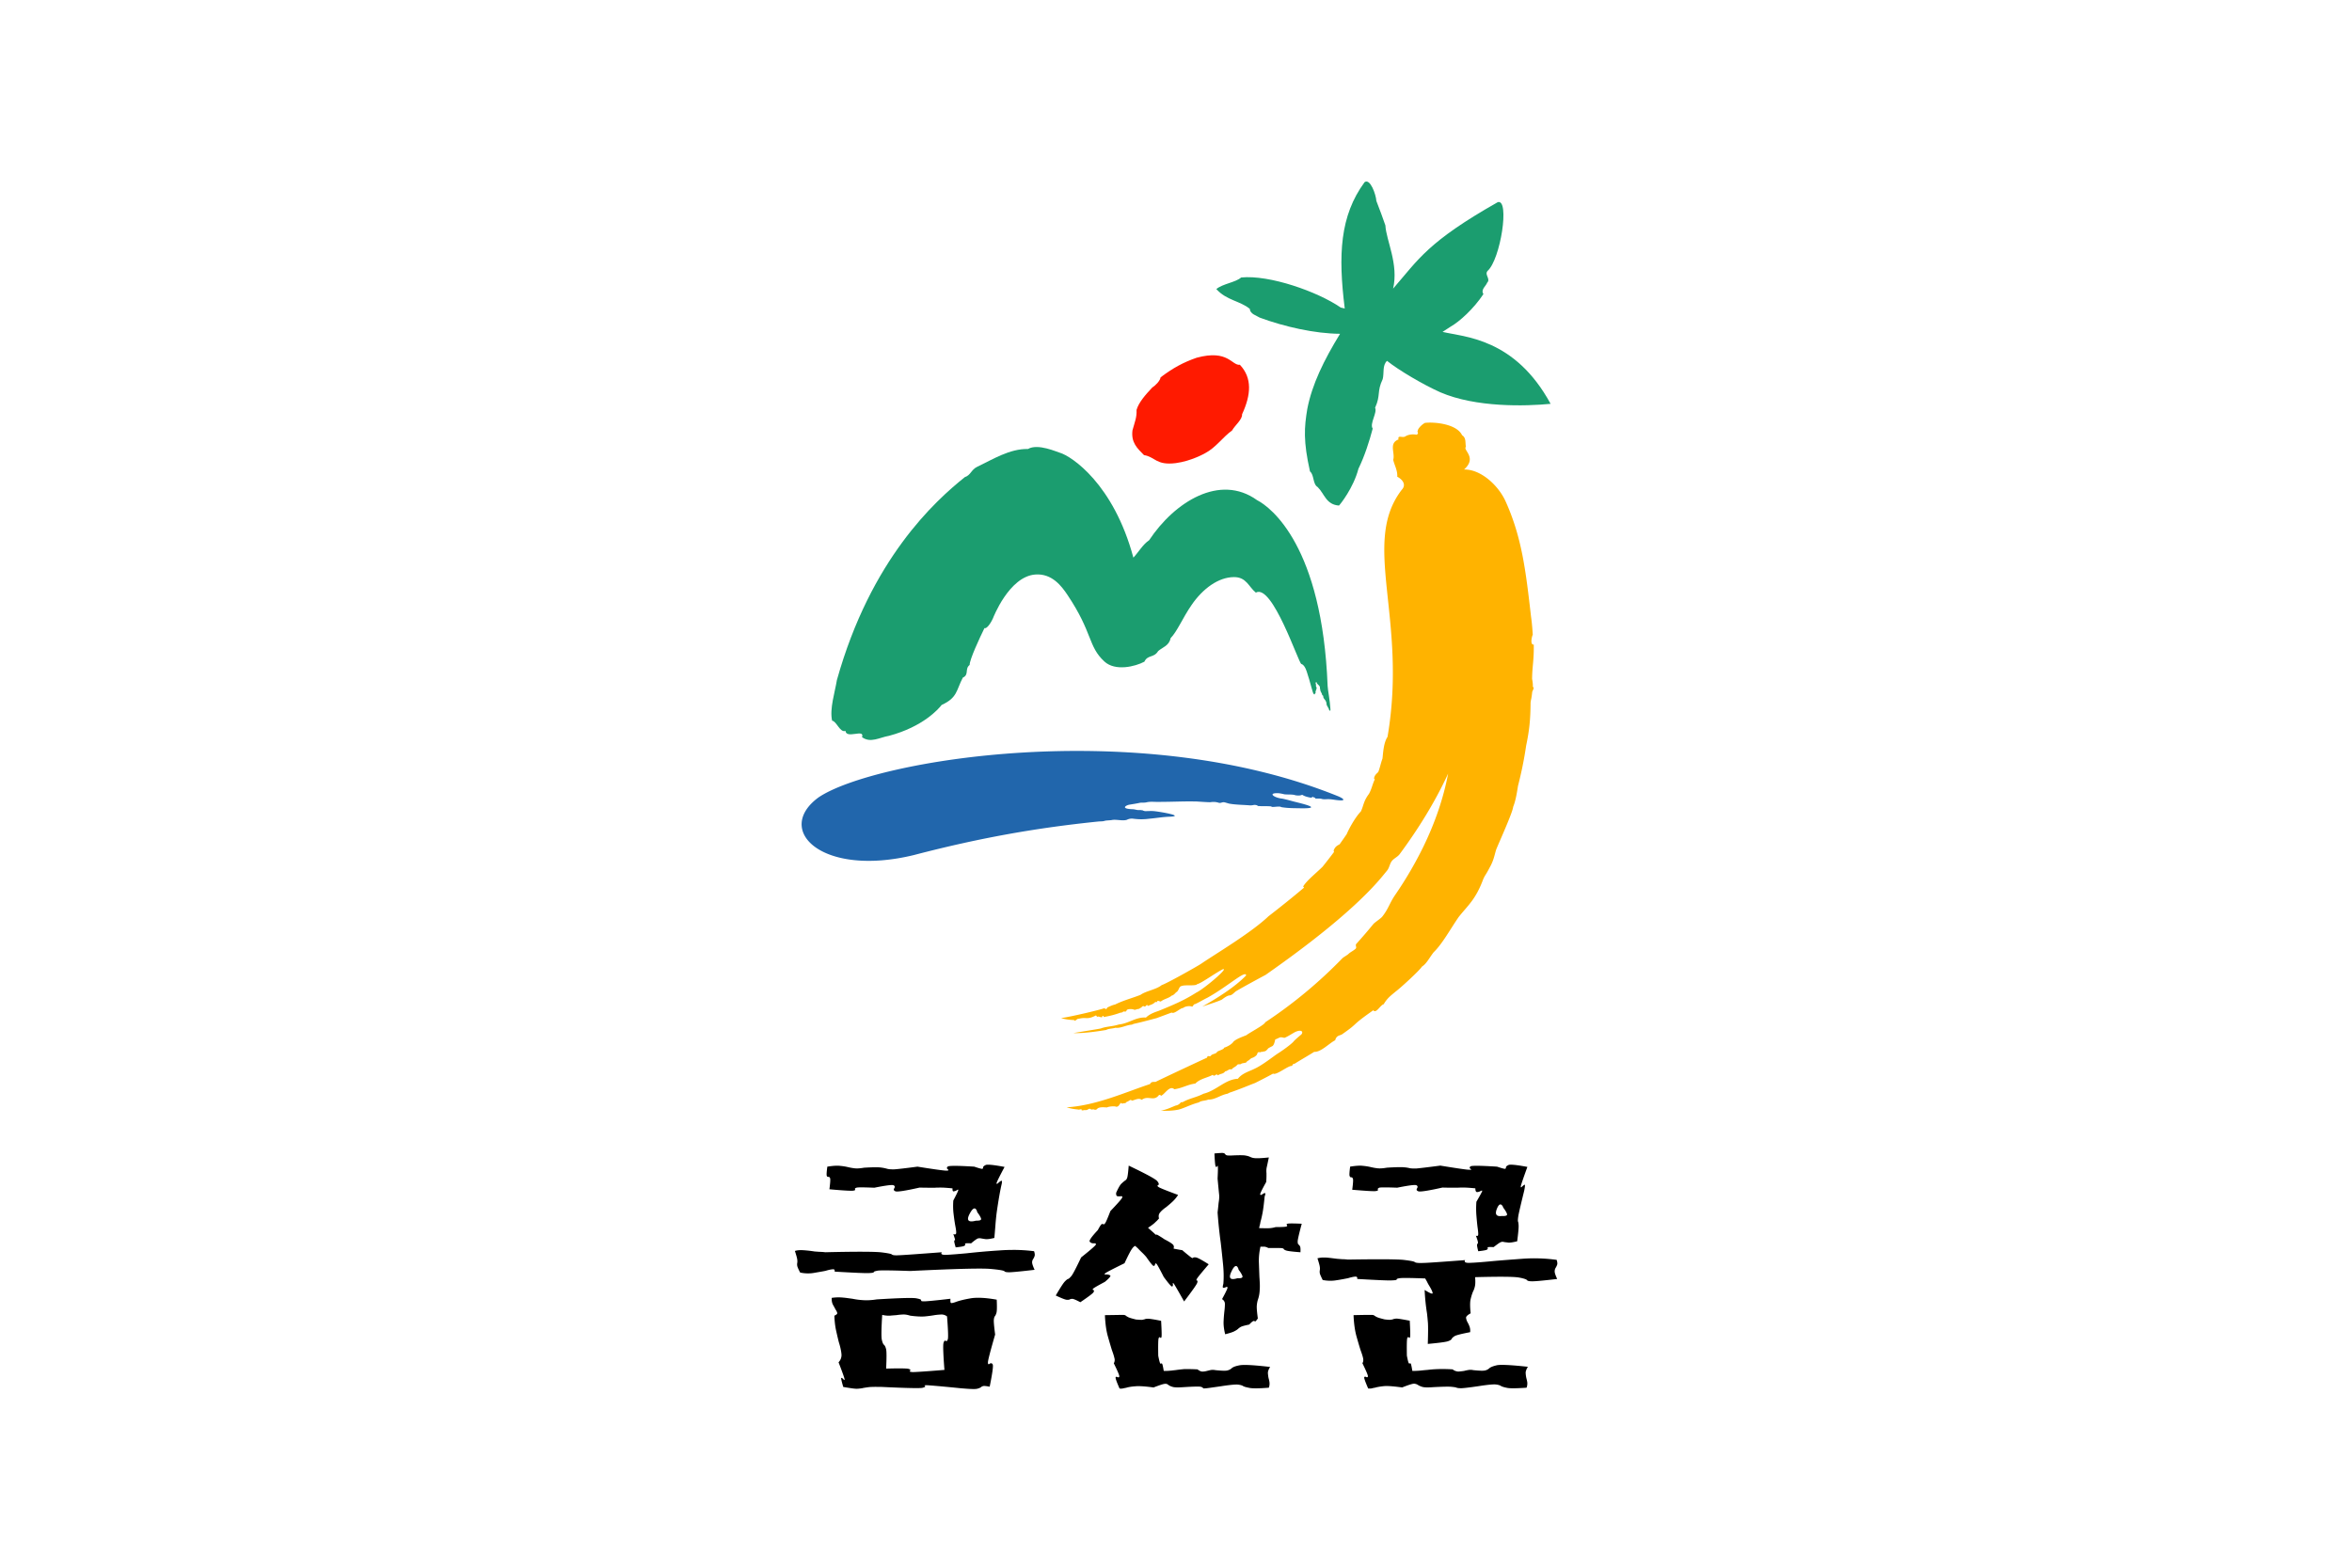 <svg xmlns="http://www.w3.org/2000/svg" width="300mm" height="200mm" viewBox="0 0 300 200"><path d="M188.32 26.637h300v200h-300z" style="opacity:1;fill:#fff;fill-opacity:1;fill-rule:nonzero;stroke:none;stroke-width:4.318;stroke-linecap:square;stroke-linejoin:bevel;stroke-miterlimit:4;stroke-dasharray:none;stroke-dashoffset:0;stroke-opacity:1" transform="translate(-188.32 -26.637)"/><g style="fill-rule:evenodd"><path d="M126.658 1463.974q-.164-.002-.582.037.038.911.097.969c.038.038.07.038.096-.02q.038-.084.056 0 .02.102-.018.903c.063.674.103 1.073.115 1.187.012.123.007.275-.02.465-.013.076-.025.17-.037.303-.013.133-.033.314-.058.532a34.119 34.119 0 0 0 .23 2.212c.065.551.121 1.092.173 1.615q.077.783.02 1.424c-.051.18-.056.284-.01.284q.066.014.164-.028c.088-.047.14-.047.153.01q.018.086-.402.855c.14.085.21.209.21.351 0 .152-.011.332-.039.55a10 10 0 0 0-.057.732c-.013.275.026.588.115.95q.52-.129.692-.229c.115-.057.198-.114.25-.161s.12-.104.21-.152q.137-.072.616-.17.232-.243.307-.257c.051-.02.084-.01.098.019q.016.015.057 0c.025-.02.083-.085.172-.209q-.095-.698-.077-.94.02-.243.077-.427a2.416 2.416 0 0 0 .135-.693c.013-.162.016-.333.01-.494a19 19 0 0 0-.03-.522l-.038-1.054c-.012-.37.026-.75.116-1.15h.269q.076 0 .153.03a1 1 0 0 1 .154.066c.564 0 .894 0 .99.01.097.019.145.038.145.067 0 .019.048.057.143.095q.145.07 1.086.142.017-.342-.028-.427c-.033-.066-.07-.114-.107-.133-.052-.038-.073-.123-.067-.266.007-.133.105-.56.297-1.272q-.94-.042-1.046 0c-.071.029-.086.057-.048.095s.032.077-.02.104q-.077.047-.807.048a2 2 0 0 1-.547.085c-.225 0-.447 0-.664-.01.013-.076.03-.153.049-.219.018-.066.034-.142.047-.237q.077-.254.155-.665c.051-.266.101-.664.153-1.205.065-.171.07-.257.02-.247-.052 0-.11.029-.173.076q-.135.1-.174.028c-.025-.038.122-.352.442-.921.013-.18.02-.314.02-.418v-.237a1.5 1.5 0 0 1 .009-.38q.03-.128.165-.77c-.552.059-.901.068-1.05.049a.9.9 0 0 1-.316-.086 1.1 1.1 0 0 0-.308-.095c-.14-.038-.448-.038-.922-.02-.282.019-.452.01-.509-.01a.3.3 0 0 1-.106-.075q-.02-.057-.124-.085c-.018 0-.046-.01-.082-.01zm21.18.864a.35.35 0 0 0-.16.03c-.127.065-.186.122-.172.189q0 .071-.077.085c-.052 0-.244-.048-.575-.161q-1.828-.116-1.953-.02c-.084.068-.079.124.01.19q.135.07-.124.057c-.174 0-.875-.104-2.105-.304-.936.124-1.516.19-1.74.21-.224.01-.394 0-.509-.02a2.4 2.4 0 0 0-.432-.066q-.299-.029-1.24.028c-.282.047-.51.066-.682.047a4 4 0 0 1-.49-.085 4 4 0 0 0-.586-.095q-.335-.043-.951.057-.077.584-.039.684c.025.066.064.105.116.105.05-.02.092.018.124.094.033.066.016.342-.048.817 1.025.085 1.606.123 1.74.095q.201-.028.144-.114c-.026-.048.01-.085.105-.133q.144-.043 1.318 0 1.267-.254 1.411-.18.144.07.049.228-.097.144.096.218c.129.048.718-.038 1.768-.276.332.01.576.01.729.01h.405c.141-.01.291-.01.45-.01q.242 0 .837.057c0 .19.049.285.144.276a.6.6 0 0 0 .24-.076c.09-.047.128-.047.116.01-.014.057-.154.313-.423.778a6.5 6.5 0 0 0 0 1.007c.025.313.051.588.077.807.037.256.058.437.058.56q0 .2-.173.114c.103.275.152.446.152.503s-.01.085-.037.095a.2.2 0 0 0-.028.095c-.007.057.021.2.086.456.384-.038.602-.085.653-.123.051-.048.065-.076.037-.105-.012-.028-.002-.047.03-.066.033-.019.17-.019.414-.01.268-.209.442-.332.519-.36a.33.33 0 0 1 .25-.01c.063.01.166.019.307.038q.211.016.653-.095.115-.883.106-1.14c-.006-.16-.023-.275-.048-.322q-.02-.097.028-.408c.033-.2.178-.826.433-1.861q.095-.47.02-.428a.7.7 0 0 0-.173.133c-.077.085-.11.076-.098-.019q.02-.156.482-1.424-.909-.172-1.243-.162zm-38.437 0a.35.35 0 0 0-.16.03c-.127.066-.184.123-.17.19q0 .071-.079.085c-.05 0-.242-.048-.575-.162-1.205-.076-1.853-.076-1.941-.01-.09.066-.09.143 0 .21q.132.096-.116.094c-.167 0-.871-.095-2.115-.294q-1.402.185-1.739.2c-.223 0-.394-.01-.508-.048a3 3 0 0 0-.423-.085c-.192-.029-.608-.029-1.25.01-.282.047-.509.066-.682.047a4 4 0 0 1-.49-.085 4 4 0 0 0-.587-.095q-.335-.043-.95.057c-.052.39-.065.608-.039.674s.064.085.115.076q.077-.016.126.095c.03.067.015.342-.049.817 1.025.095 1.606.123 1.74.104s.181-.047.144-.104q-.04-.071.105-.114c.096-.038.535-.03 1.316 0 .847-.171 1.317-.228 1.413-.18q.143.07.048.227c-.064.095-.032.171.096.219.129.048.718-.038 1.769-.276.332.01.577.01.73.01h.404c.14-.01.292-.01.45-.01q.242 0 .836.057c-.01.162.02.238.097.219a.6.6 0 0 0 .212-.076c.077-.057.114-.067.114-.02 0 .058-.12.305-.364.77q-.039.526.02.997c.038.313.075.579.115.807.05.247.077.427.077.56 0 .123-.071.161-.211.104q.114.342.124.4.01.056-.03.056-.019-.002-.028.066-.01.057.106.456c.384-.038.602-.076.654-.124.05-.038.063-.076.038-.104-.013-.02-.003-.048.028-.057.033-.02.17-.028.413-.01.257-.219.424-.333.5-.361a.55.55 0 0 1 .25 0c.064.01.163.03.298.048q.202.028.662-.085c.027-.285.052-.599.078-.921q.037-.499.097-.969c.063-.436.127-.845.19-1.206.065-.37.124-.664.175-.873q.056-.285-.049-.228a1 1 0 0 0-.201.152c-.09.085-.133.095-.126.02q.01-.116.587-1.197-.91-.173-1.244-.162zm10.371.068c-.038.503-.078.807-.115.902a.35.35 0 0 1-.172.209q-.078.057-.232.2-.152.126-.402.683-.02.241.104.256.126.015.241 0 .156-.017.086.124-.067.142-.855.968c-.206.532-.336.836-.394.902s-.098.095-.125.066c-.026-.02-.064-.03-.114-.01-.052.019-.148.17-.29.437q-.693.74-.595.854c.063.085.16.123.288.123.142-.01.192.018.154.105-.038.076-.397.39-1.076.93-.359.76-.593 1.206-.701 1.349-.11.133-.196.218-.26.237q-.076.017-.241.19-.163.171-.663 1.025.635.299.798.313.165.014.24-.028c.039-.028.1-.038.182-.038q.126.002.587.247c.615-.417.942-.664.98-.75s.026-.142-.038-.152c-.05-.01-.048-.048.01-.104.058-.057.342-.218.855-.494.333-.275.46-.437.383-.475a.54.54 0 0 0-.286-.066q-.194.015-.078-.086.117-.1 1.422-.74c.269-.58.449-.921.54-1.045q.131-.198.248-.227c.026.02.064.058.115.104.052.038.103.095.155.152q.095.099.23.228c.09.085.192.19.307.323q.462.667.548.665c.057-.01.094-.048.104-.124q.02-.113.106-.028c.06.057.234.38.53.959.371.503.58.74.626.702q.066-.043.046-.17-.019-.16.077-.02c.065.086.313.513.75 1.292q.901-1.182.962-1.367.055-.185-.02-.171c-.051 0-.05-.047.01-.152.057-.095.343-.446.855-1.044-.512-.323-.827-.494-.942-.504-.116-.019-.186 0-.212.028-.012.03-.054.02-.124-.019a13 13 0 0 1-.663-.541 22 22 0 0 1-.595-.105q-.078-.029-.04-.057c.026-.038.023-.105-.009-.19-.033-.085-.254-.237-.662-.446a7 7 0 0 0-.512-.323c-.056-.029-.092-.029-.105-.019s-.04 0-.085-.047q-.069-.072-.51-.456c.076-.057.153-.104.23-.161s.154-.113.231-.18c.063-.057.125-.124.183-.171.056-.057.112-.124.163-.18-.051-.181-.022-.323.086-.447.11-.133.254-.256.433-.38.141-.114.291-.237.453-.389q.238-.213.43-.513-1.268-.47-1.422-.57-.152-.099-.057-.142.135-.057-.038-.285c-.116-.161-.821-.54-2.115-1.158zm27.32 2.851c.067 0 .135.057.202.186v.03c.154.208.25.36.288.484.04.113-.082.17-.364.151q-.616.086-.385-.512.13-.33.26-.338zm-38.665.297c.078-.01.145.068.201.222v.038q.231.301.287.475c.04.123-.081.17-.364.161q-.846.228-.481-.484.206-.401.357-.412zm2.808 3.05q-.488 0-.993.039c-.896.057-1.69.132-2.384.208q-.921.085-1.45.114c-.352.02-.479-.047-.375-.19-1.781.133-2.826.21-3.132.219q-.46.029-.54-.057-.075-.069-.758-.152c-.454-.057-1.836-.066-4.14-.01a4 4 0 0 0-.425-.03l-.364-.027a9 9 0 0 0-.865-.095c-.206-.01-.398 0-.577.057q.154.47.172.626a.8.8 0 0 1 .002.247.6.6 0 0 0-.002.219q.02.126.212.493a2.6 2.6 0 0 0 1.01.03c.326-.057.611-.104.855-.152q.326-.1.519-.113.193-.029.153.17c1.46.085 2.31.124 2.546.105.238-.01.35-.038.338-.076-.013-.028.088-.066.307-.104q.326-.043 2.364.028c3.293-.162 5.26-.21 5.9-.152s.986.114 1.038.18c.037.047.153.066.345.066s.815-.057 1.864-.18q-.192-.414-.182-.57a.43.43 0 0 1 .086-.238c.04-.066.071-.132.096-.208s.014-.19-.038-.352a12 12 0 0 0-1.582-.096zm22.84.558c-.15 0-.292.024-.426.059q.153.47.172.626a.8.8 0 0 1 0 .257.6.6 0 0 0 0 .208c.014.085.085.247.213.504.346.066.681.076 1.008.019.327-.047.612-.105.855-.152q.328-.1.519-.114c.129-.01.18.038.154.17 1.473.086 2.328.124 2.566.105.236-.01.349-.028.336-.066s.068-.076.24-.095c.172-.028.792-.019 1.855.019q.077.127.145.256c.044.095.092.18.144.266q.23.371.259.541c.02.114-.177.038-.586-.218a15 15 0 0 0 .173 1.719c.025.208.047.446.068.702.018.256.016.769-.01 1.548q1.247-.114 1.49-.2c.159-.057.245-.114.258-.161.026-.057.099-.133.22-.209.122-.076.504-.17 1.145-.294a.9.9 0 0 0-.049-.428 2 2 0 0 0-.143-.303.9.9 0 0 1-.107-.323c-.007-.095.107-.21.337-.332q-.078-.73 0-1.045.078-.325.173-.55c.065-.124.112-.257.144-.409q.048-.228.01-.655 2.691-.072 3.228.028.539.1.596.2c.039.047.154.075.345.075q.29.015 1.866-.17-.194-.414-.184-.57a.5.5 0 0 1 .087-.275c.039-.067.07-.133.097-.21q.037-.111-.039-.35a12 12 0 0 0-2.566-.077c-.89.066-1.675.124-2.354.19-.616.057-1.095.095-1.441.105-.346.019-.468-.057-.367-.2-1.78.133-2.827.21-3.141.21-.314.01-.502-.01-.566-.068-.052-.047-.308-.095-.77-.152q-.69-.085-4.15-.029a4 4 0 0 0-.423-.028l-.365-.029c-.372-.047-.66-.085-.865-.095zm-6.426.627c.074-.01.14.068.195.221v.038c.155.2.25.361.289.475q.058.188-.366.162c-.525.161-.676.01-.45-.475q.188-.409.332-.42zm-29.258 2.304c-.139 0-.289.016-.45.035-.012.209.02.38.098.522.077.133.141.257.192.352a.7.7 0 0 1 .114.237q.02.1-.21.2.019.597.124 1.082.106.481.202.863.154.485.192.855a.76.76 0 0 1-.211.627q.441 1.14.442 1.253c0 .076-.033.066-.097-.02q-.096-.098-.143-.084c-.032.01.015.228.143.665.5.085.824.133.971.133s.285-.02.414-.038c.102-.028.253-.047.451-.076.199-.028.536-.028 1.01-.02 1.78.086 2.77.105 2.968.067q.298-.07.183-.143c-.064-.038.007-.057.212-.047.204.01 1.012.076 2.421.219.653.057 1.056.076 1.211.038.154-.038.257-.085.308-.133.026-.028.073-.047.143-.066s.227 0 .473.047c.202-.997.278-1.548.22-1.643s-.132-.104-.22-.047q-.138.114-.127-.114c.007-.161.183-.835.528-2.032q-.114-.883-.095-1.082c.013-.133.037-.218.077-.266q.057-.059.115-.247.056-.185.02-.968-1.27-.227-1.989-.086c-.482.086-.83.18-1.05.266-.164.057-.27.076-.315.066-.046-.01-.062-.105-.048-.314-1.116.133-1.76.19-1.932.19-.173 0-.246-.018-.222-.075q.04-.07-.334-.143-.376-.083-2.932.076-.558.086-.98.057a5.4 5.4 0 0 1-.807-.104c-.219-.028-.446-.066-.683-.085a3 3 0 0 0-.387-.016zm4.769 1.26q.24-.014.548.085.654.086 1.066.057.413-.04.722-.095c.178-.028.34-.038.489-.047a.65.65 0 0 1 .433.142c.076.978.096 1.538.058 1.671-.039.133-.09.171-.155.124-.064-.047-.117 0-.162.151-.046.143-.024.808.067 1.985-1.358.114-2.135.161-2.327.161q-.285-.015-.21-.085.096-.085-.07-.142-.16-.071-1.679-.028c.037-.779.037-1.244 0-1.415-.04-.17-.09-.275-.155-.332-.063-.047-.117-.171-.163-.38q-.066-.313.029-1.823.328.072.576.057c.168-.019.321-.028.461-.038a4 4 0 0 1 .472-.047zm34.44.028c-.123 0-.554 0-1.298.019q.039.912.211 1.538c.115.408.217.76.308 1.044.09.238.149.428.183.58q.046.227-.05.37.424.869.405.968c-.014.066-.058.085-.135.047-.064-.038-.11-.028-.134.02q-.04.07.288.825c.103.01.192.01.269-.01.076-.019.154-.038.23-.047q.232-.07.644-.114c.276-.028.728.01 1.355.095.448-.18.73-.265.846-.275a.56.56 0 0 1 .306.086q.098.071.309.142.21.071.788.028 1.075-.057 1.374-.028c.198.02.323.038.375.066.064.02.173.038.327.038.153 0 .582-.047 1.288-.151.665-.105 1.089-.143 1.268-.124.178.019.313.057.403.124.102.048.26.095.47.132q.319.056 1.393-.019a.9.9 0 0 0 .05-.408 3 3 0 0 0-.068-.304 2.3 2.3 0 0 1-.049-.37q-.01-.171.163-.456-1.843-.199-2.277-.114-.432.101-.566.229a.66.66 0 0 1-.288.151c-.128.038-.423.028-.884-.019a.9.9 0 0 0-.357-.01 3 3 0 0 0-.316.067q-.213.032-.413.047a.72.72 0 0 1-.433-.161 11 11 0 0 0-1.105-.019q-.394.014-.72.057-.232.017-.491.047a6 6 0 0 1-.644.029c-.052-.313-.089-.494-.116-.532-.023-.038-.05-.038-.076-.019q-.02.04-.067-.019-.048-.045-.144-.56-.019-1.153.03-1.282c.03-.076.072-.095.123-.047q.06.086.087-.057c.02-.086.01-.474-.028-1.177-.514-.095-.83-.152-.952-.152a.8.8 0 0 0-.26.038.5.5 0 0 1-.163.038c-.07.02-.227.01-.47-.019-.308-.076-.504-.132-.588-.18a1 1 0 0 1-.162-.095q-.056-.057-.24-.057zm-18.279 0c-.122 0-.554.01-1.297.019q.04.926.211 1.538.174.616.307 1.045c.09.237.15.436.184.588a.48.48 0 0 1-.049.37q.424.855.404.969c-.014.067-.058.076-.135.048-.064-.037-.108-.037-.134.01q-.039.085.288.826c.103.018.193.01.27-.01.075-.019.153-.028.23-.047.153-.047.368-.085.644-.104q.413-.044 1.354.085c.448-.171.727-.266.837-.266a.3.3 0 0 1 .259.085 1 1 0 0 0 .288.132q.193.071.79.028 1.13-.071 1.305-.028.172.057.154.085-.02.045.144.03c.109 0 .496-.058 1.163-.153.667-.104 1.088-.142 1.268-.123.18.02.314.057.404.123.102.047.26.085.47.124.211.038.677.038 1.395-.02v.002a.9.9 0 0 0 .046-.409 2 2 0 0 0-.066-.294 3 3 0 0 1-.049-.37c-.007-.114.048-.276.164-.456q-1.846-.214-2.277-.114-.434.085-.568.228a.75.75 0 0 1-.288.142c-.129.038-.423.028-.884-.019a1 1 0 0 0-.347-.01c-.1.02-.198.048-.286.067a1.2 1.2 0 0 1-.309.047c-.102.01-.23-.048-.384-.161a13 13 0 0 0-.99-.019q-.3.028-.509.057c-.116.019-.244.028-.385.047a5 5 0 0 1-.594.029c-.052-.313-.09-.484-.117-.522q-.037-.059-.076-.02c-.013.03-.035.02-.068-.018-.03-.038-.08-.228-.144-.56q-.019-1.168.03-1.282c.03-.086.072-.095.124-.048q.059.07.087-.057c.02-.085.01-.484-.03-1.177-.511-.105-.828-.152-.95-.152s-.208.01-.26.038c-.038.01-.093.019-.164.038-.07.01-.227 0-.47-.02q-.461-.111-.586-.18c-.083-.047-.139-.075-.164-.104q-.056-.057-.24-.057z" style="fill:#000;fill-opacity:1;stroke:none;stroke-width:1.036" transform="matrix(1.735 0 0 1.735 -63.838 -2392.905)"/><path d="M130.534 1434.39c-.035-.65-.195-1.43-.205-1.7-.396-10.27-4.156-13.14-5.191-13.67-2.728-1.96-6.054.12-7.932 2.95-.466.31-.795.9-1.158 1.28-1.456-5.43-4.554-7.46-5.393-7.71-.204-.05-1.628-.71-2.354-.28-1.35-.03-2.616.78-3.737 1.31-.438.21-.473.62-.908.76-2.192 1.76-6.906 6.01-9.404 14.92-.145.9-.547 2.11-.352 2.99.326.03.576.9.982.75.067.62 1.442-.19 1.218.46.627.46 1.286.02 1.987-.1 2.508-.67 3.641-1.98 3.867-2.27 1.169-.53 1.063-1.07 1.557-2.01.479-.21.123-.64.5-.93-.008-.39.726-1.97 1.09-2.71.127.07.405-.24.624-.72 0 0 1.175-3.08 3.118-3.22 1.217-.09 1.924.85 2.353 1.49 1.891 2.82 1.497 3.78 2.725 4.91.795.73 2.264.37 2.936.01.25-.53.699-.26 1.012-.78.32-.28.808-.39.916-.95.49-.5.892-1.5 1.535-2.43.832-1.22 1.986-2.05 3.109-2.06.934-.01 1.086.71 1.623 1.14 1.212-.69 3.151 5.22 3.346 5.25.15.04.246.22.246.22.168.21.508 1.6.603 1.87.024.06.053.14.121.15.005-.06.088-.09.079-.13-.044-.09.084-.26.074-.36-.004-.05-.048-.08-.052-.14-.019-.12.023.04.006-.1-.009-.03-.021-.05-.028-.07.003-.03-.002-.07.015-.1.016-.01.041.01.068.01-.003.02.007.05.004.06.053.09.205.18.219.26.026.1-.009.13.036.2-.022.14.132.27.138.41-.002.01.063.04.074.06-.002.18.074.2.172.35.036.05.045.11.067.16.009.05.003.1.013.14.043.13.179.28.192.41-.003.03.055.02.084.03.004-.04.008-.07.005-.11" style="fill:#1b9d6f;fill-opacity:1;stroke:none" transform="matrix(1.735 0 0 1.735 -56.78 -2398.197)"/><path d="M145.284 1427.6c.087.59.125 1.32.125 1.32-.077.14-.204.77.074.72.017 1.23-.112 1.54-.123 2.53.005.02.009.04.013.07 0 0 .063.32.039.51.156.06-.038.29-.044.39-.006.03-.035.37-.093.59l-.027.18c-.005 1.25-.095 2.07-.326 3.17a28 28 0 0 1-.597 2.95c-.088.56-.178 1.11-.358 1.55-.025.4-1.131 2.82-1.252 3.15-.133.44-.178.79-.486 1.33a7 7 0 0 1-.358.62c-.028.06-.07.14-.098.2-.556 1.5-1.096 1.9-1.799 2.78-.607.87-1.201 1.98-1.853 2.61-.334.43-.51.83-.856 1.05-.209.33-1.682 1.66-1.928 1.83-.3.26-.612.46-.887.94-.232.04-.568.73-.761.44-1.78 1.25-.962.84-2.299 1.77-.172.11-.405.06-.507.44-.403.19-1.053.89-1.541.85-.309.2-1.142.68-1.446.88-.104-.03-.141.09-.196.16-.238-.06-1.147.71-1.38.56-.416.23-.927.49-1.344.7-.043 0-1.147.47-1.854.7l-.158.08c-.508.09-.918.45-1.414.43-.218.1-.487.06-.694.21-.595.15-1.167.47-1.55.54-.441.08-.812.08-1.244.07.463-.1.627-.19 1.092-.38a.56.56 0 0 0 .377-.23c.025-.03.098 0 .156-.03.497-.28.998-.34 1.514-.61.953-.23 1.597-1.06 2.531-1.1.323-.42.842-.54 1.25-.75.583-.27 1.373-.91 1.701-1.12.326-.2 1.012-.7 1.15-.88.102-.13.565-.51.565-.51.168-.2.004-.39-.455-.18-.174.09-.664.41-.804.43 0 0-.186-.05-.274-.04s-.294.14-.383.15c-.051.18-.069.35-.19.48-.028.03-.342.16-.36.22-.032.05-.067.06-.1.11s-.091.03-.125.08c-.098-.01-.163.04-.262.03-.024.01-.036.01-.063.04-.019-.01-.027-.01-.047-.02-.043.01-.078-.01-.125.02-.045.03-.052.13-.105.2a.8.8 0 0 1-.278.19c-.206.05-.221.19-.414.25-.056.19-.317.1-.472.22-.071.04-.195-.02-.262.06-.113.15-.309.19-.412.34-.184-.08-.289.12-.466.13-.17.23-.324.14-.534.3-.152-.2-.232.16-.385-.04-.392.22-.935.28-1.277.64-.596.08-.926.33-1.545.42-.346-.31-.686.35-.969.48-.056-.05-.095-.08-.164-.05-.375.5-.797-.01-1.266.35-.241-.21-.673.12-.757.04-.014-.07-.075-.04-.247.07-.082.04-.171.06-.193.15-.113-.07-.225.09-.316-.04-.164.11-.132.27-.353.29-.144-.07-.565-.02-.694.05-.934-.09-.584.25-.957.15.023-.04-.231.03-.208-.01-.17-.14-.21.1-.472.05 0 0-.285.07-.211-.03-.032-.06-.19.01-.23 0-.117-.03-.387-.02-.885-.17 2.204-.13 4.438-1.16 6.133-1.71.107-.2.246-.15.406-.16.413-.21 3.356-1.59 3.785-1.78.058-.25.206.01.308-.18.163-.13.339-.08.446-.26.039-.05.538-.19.49-.29.223-.07.475-.2.651-.38.131-.24.801-.46 1.013-.55.059-.09 1.371-.78 1.366-.94a34 34 0 0 0 5.676-4.71c.089-.09.382-.24.47-.34.102-.1.409-.26.51-.37.099-.1-.053-.24.045-.35q.652-.72 1.263-1.47c.077-.09.559-.42.634-.52.478-.6.529-.98.96-1.61a28 28 0 0 0 2.066-3.53c.847-1.74 1.479-3.55 1.827-5.39-.959 2.09-2.207 4.09-3.561 5.92-.154.21-.422.31-.578.51-.148.19-.183.49-.333.68l-.27.33c-2.385 2.94-7.131 6.27-8.675 7.36-.585.31-2.089 1.13-2.216 1.23-.123.1-.264.27-.432.28-.169.01-.402.18-.556.3-.199.11-.756.29-1.451.52 1.025-.58 2.377-1.41 3.223-2.29-.024-.43-1.331.8-2.848 1.64-.289.14-.619.34-.903.47-.082-.02-.156.14-.211.19-.202-.09-.555-.02-.681.1-.18-.02-.645.47-.831.33-.382.14-.751.28-1.136.42-.035 0-1.026.28-1.645.41-.05.02-.089.03-.14.06-.439.03-.818.28-1.227.23-.191.07-.477.05-.664.16-.479.08-1.615.26-2.406.23.426-.08 1.682-.27 2.008-.34.388-.15.911-.15 1.318-.29.73-.07 1.275-.57 2-.51.272-.26.6-.38.929-.49 1.05-.43 1.854-.76 2.778-1.35.537-.25 2.465-1.88 1.935-1.71-.599.31-1.601 1.05-1.876 1.09-.094.16-.904.03-1.139.14-.217.02-.197.37-.411.46-.007.01-.212.25-.3.23-.271.23-.552.24-.827.45-.105-.01-.173-.08-.275-.03.013.02.022.03.036.05-.059.04-.124-.01-.183.03-.155.17-.374.2-.536.28-.048-.21-.138.07-.24.04-.07-.06-.135-.03-.208.03.012.02.003.04-.06.06v-.01c-.06.04-.113.09-.182.1-.107-.01-.231.1-.337.04-.082-.04-.401-.06-.51.03-.086.24-.196.02-.319.17.001.01-.061 0-.06.02-.07.04.002.01-.065 0-.427.16-.839.26-1.255.33 0 0 0-.13-.066-.07-.036 0-.056.04-.042.08-.163.04-.26-.12-.412 0 .049-.07-.017-.09-.047-.13-.678.35-.681.1-1.275.25-.107-.04-.276.25-.336.09a3.8 3.8 0 0 1-.957-.14c.713-.1 2.85-.6 3.213-.74-.025.06.112.1.16.03 0-.03.038-.05.005-.06.191-.09.421-.2.591-.23.647-.32 1.239-.46 1.871-.71.398-.29 1.162-.39 1.56-.72.324-.09 2.621-1.38 2.9-1.57 1.035-.71 3.672-2.27 4.95-3.49.829-.64 1.794-1.41 2.617-2.11l-.072-.08c.289-.46.91-.94 1.429-1.45.287-.36.561-.71.845-1.09-.014-.04-.034-.09-.026-.12.103-.26.252-.35.433-.44.178-.25.347-.49.523-.75.149-.36.61-1.22 1.043-1.67.208-.44.183-.74.593-1.29.204-.36.254-.71.431-1.07-.029-.02-.059-.04-.056-.06.029-.22.152-.33.304-.47.106-.23.215-.75.312-.98.046-.28.058-1.14.374-1.61 1.492-8.72-1.971-14.23 1.039-18.16.386-.4.027-.79-.323-.97.026-.47-.195-.81-.298-1.24.154-.51-.346-1.22.391-1.5-.081-.37.298-.08.507-.23.231-.14.532-.17.82-.12.215-.1.008-.21.088-.29.011-.2.385-.52.537-.58.674-.08 2.327.07 2.721.91.324.2.214.57.285.85-.265.23.86.78-.142 1.67 1.217-.03 2.522 1.15 3.064 2.36 1.189 2.65 1.472 5.06 1.863 8.47" style="fill:#ffb300;fill-opacity:1;stroke:none" transform="matrix(1.735 0 0 1.735 -56.78 -2398.197)"/><path d="M146.721 1411.94c-1.836.18-5.495.28-8.111-.85-1.275-.57-3.052-1.62-3.915-2.31-.356.34-.202.89-.316 1.34-.447.94-.133 1.17-.561 2.11.181.35-.423 1.18-.176 1.53-.229.88-.602 2.05-1.047 2.95-.376 1.43-1.346 2.63-1.432 2.71-.96-.07-1.058-.86-1.568-1.36-.371-.22-.244-.89-.563-1.15-.501-2.23-.423-3.23-.199-4.59.35-1.81 1.216-3.58 2.41-5.53-1.846-.01-4.1-.52-5.908-1.19-.225-.15-.711-.26-.725-.64-.726-.6-1.715-.62-2.464-1.46.47-.39 1.424-.49 1.824-.85 2.076-.21 5.626 1.04 7.322 2.21l.295.07c-.492-3.94-.359-6.81 1.459-9.29.416-.3.838.92.866 1.38.26.67.492 1.3.663 1.8.057 1.1.989 2.85.567 4.65 1.87-2.15 2.528-3.43 7.696-6.36.897-.26.203 4.22-.754 5.06-.24.29.254.58-.032.87-.066.22-.49.5-.27.83-.72 1.09-1.768 2.03-2.404 2.39l-.601.39c1.57.38 5.301.43 7.944 5.29" style="fill:#1b9d6f;fill-opacity:1;stroke:none" transform="matrix(1.735 0 0 1.735 -56.78 -2398.197)"/><path d="M119.161 1416.3c-1.451.18-1.507-.46-2.332-.59-.499-.5-.961-.93-.847-1.82.174-.64.324-.95.299-1.5.154-.55.66-1.12 1.146-1.64.279-.19.581-.5.623-.76.916-.69 1.668-1.1 2.651-1.44 2.324-.63 2.578.59 3.179.52.912.97.824 2.2.158 3.64.031.38-.509.79-.736 1.19-.678.48-1.178 1.25-1.98 1.67 0 0-1.004.58-2.161.73" style="fill:#ff1a00;fill-opacity:1;stroke:none" transform="matrix(1.735 0 0 1.735 -56.78 -2398.197)"/><path d="M118.712 1442.3c-.549.02-.945.1-1.522.15-.367.05-.735.05-1.128 0a.8.8 0 0 0-.499.08c-.341.1-.787-.06-1.128.02-.158.02-.355.02-.486.05-.131.05-.288.04-.446.05-4.408.45-8.581 1.16-13.595 2.47-6.748 1.64-10.282-1.82-7.02-4.23 4.057-2.77 23.527-6.03 38.2-.1.39.16.77.42-.296.26-.519-.08-.546-.01-.806-.04-.047 0-.1-.03-.153-.03-.123-.03-.262 0-.402-.02-.018 0-.018-.03-.035-.05-.035-.05-.088 0-.123-.06-.035-.03-.137.06-.172.05a2.3 2.3 0 0 1-.439-.11c-.036-.02-.088-.03-.141-.07s-.106-.02-.157 0c-.14.04-.281.02-.42 0 0 0-.035-.02-.053-.02-.228-.05-.524-.02-.752-.05a3 3 0 0 0-.425-.08c-.8-.03-.35.31.195.39.128.01.481.1.881.21.402.11 2.398.54.556.51-.44-.01-.874 0-1.329-.07-.053 0-.123-.03-.176-.05-.209-.02-.402.03-.611.02-.018-.02-.053-.04-.071-.04-.314-.03-.647 0-.962-.03 0-.04-.052 0-.035-.04-.086-.03-.192-.05-.28-.03a1 1 0 0 1-.336.02c-.367-.03-1.011-.04-1.44-.12-.027 0-.341-.1-.366-.1-.21-.03-.254.1-.464.02a1.25 1.25 0 0 0-.542-.03c-.106.02-.985-.05-1.068-.05-1.049-.02-1.627.03-2.885.03-.264 0-.499-.03-.762.03-.184.05-.367 0-.551.05-.236.05-.443.08-.683.12-.252.03-.76.31.237.34.067 0 .223.04.288.05.132.03.25-.01.381.03.013 0 .053 0 .066.01.026.04.078.01.117.05.237 0 .461-.02.696 0 .631.07 2.257.37 1.142.41" style="fill:#2166ac;fill-opacity:1;stroke:none" transform="matrix(1.735 0 0 1.735 -56.78 -2398.197)"/></g></svg>